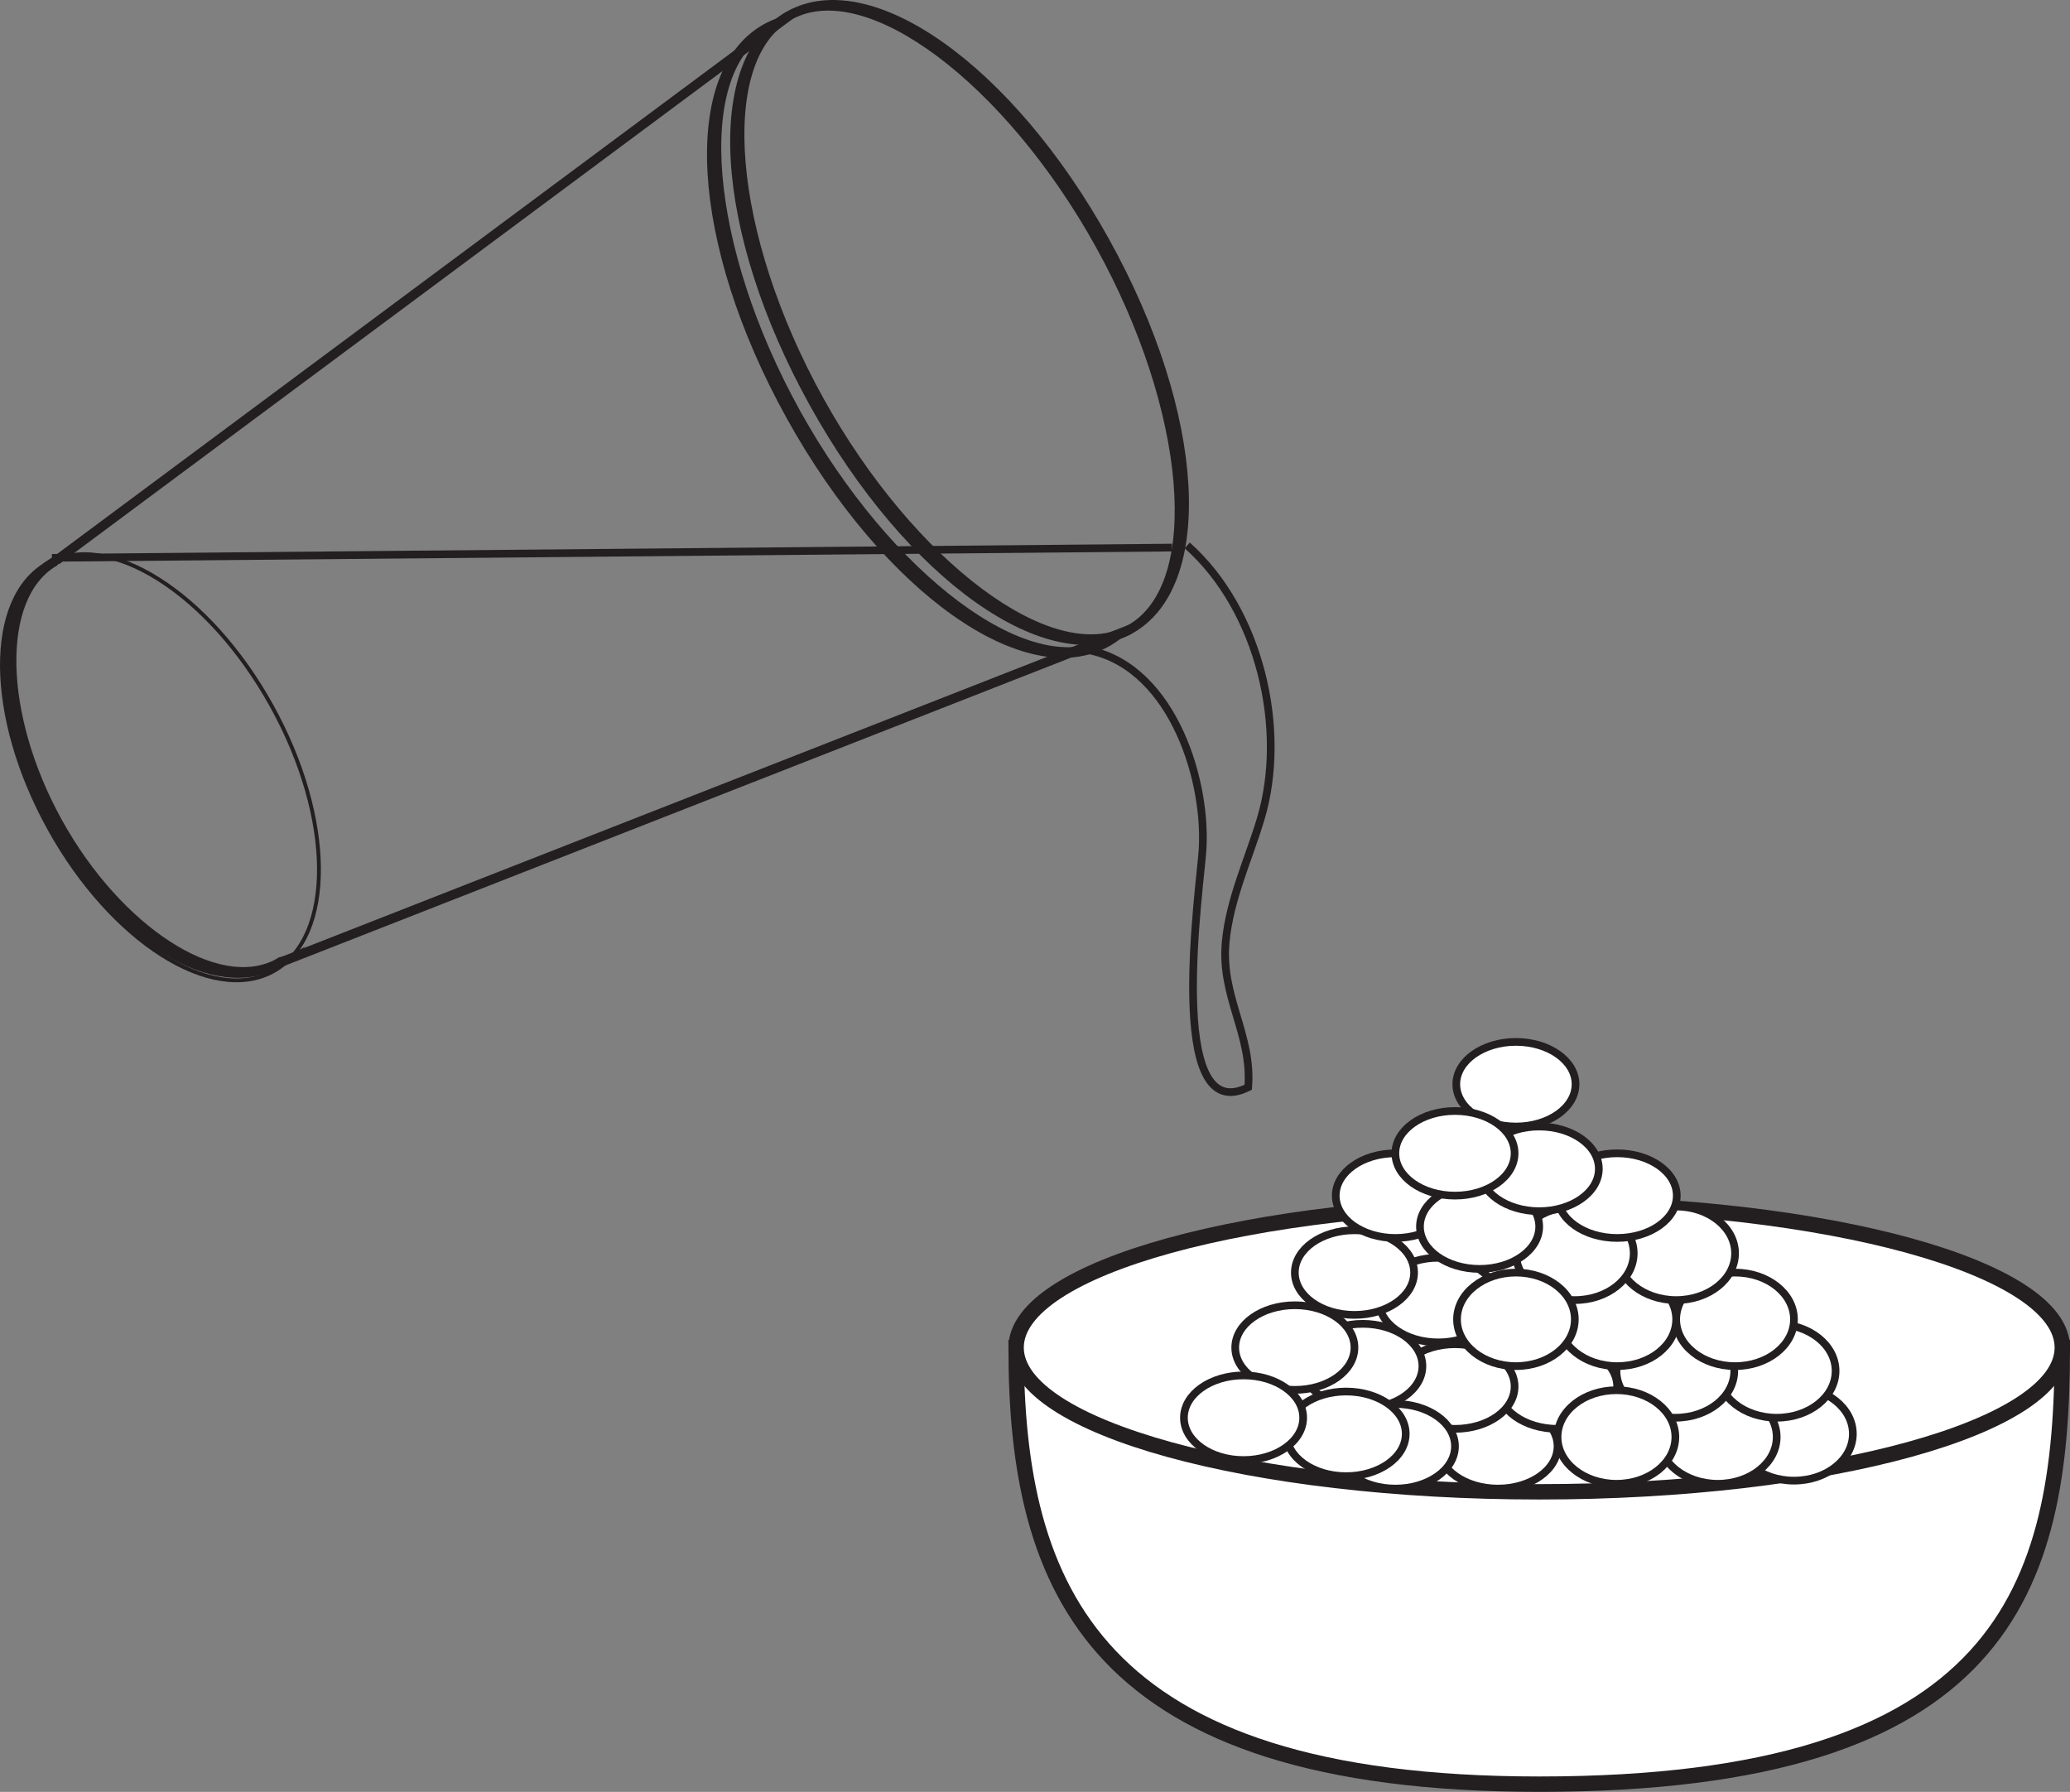 <?xml version="1.0" encoding="UTF-8"?>
<svg xmlns="http://www.w3.org/2000/svg" xmlns:xlink="http://www.w3.org/1999/xlink" width="269.09pt" height="232.907pt" viewBox="0 0 269.09 232.907" version="1.1">
<rect x="0" y="0" width="269.09" height="232.907" fill="#808080" stroke="none"/>
<defs>
<clipPath id="clip1">
  <path d="M 103 146 L 269.09 146 L 269.09 232.906 L 103 232.906 Z M 103 146 "/>
</clipPath>
<clipPath id="clip2">
  <path d="M 103 128 L 269.09 128 L 269.09 223 L 103 223 Z M 103 128 "/>
</clipPath>
</defs>
<g id="surface1">
<path style=" stroke:none;fill-rule:nonzero;fill:rgb(100%,100%,100%);fill-opacity:1;" d="M 268.09 175.156 C 268.09 206.5 260.59 231.906 200.09 231.906 C 142.09 231.906 132.09 206.5 132.09 175.156 Z M 268.09 175.156 "/>
<g clip-path="url(#clip1)" clip-rule="nonzero">
<path style="fill:none;stroke-width:2;stroke-linecap:butt;stroke-linejoin:miter;stroke:rgb(13.73%,12.16%,12.549%);stroke-opacity:1;stroke-miterlimit:10;" d="M 0 0.001 C 0 -31.343 -7.5 -56.749 -68 -56.749 C -126 -56.749 -136 -31.343 -136 0.001 Z M 0 0.001 " transform="matrix(1,0,0,-1,268.09,175.157)"/>
</g>
<path style=" stroke:none;fill-rule:nonzero;fill:rgb(13.73%,12.16%,12.549%);fill-opacity:1;" d="M 6.746 72.508 L 102.137 1.598 L 103.082 2.426 L 7.691 73.332 Z M 6.746 72.508 "/>
<path style=" stroke:none;fill-rule:nonzero;fill:rgb(13.73%,12.16%,12.549%);fill-opacity:1;" d="M 36.301 125.805 L 36.102 124.562 L 146.766 81.199 L 146.969 82.445 Z M 36.301 125.805 "/>
<path style=" stroke:none;fill-rule:nonzero;fill:rgb(13.73%,12.16%,12.549%);fill-opacity:1;" d="M 147.086 81.684 C 147.016 81.73 146.941 81.781 146.867 81.824 C 145.844 82.395 144.73 82.762 143.562 82.965 C 133.957 88.285 115.848 74.75 104.016 53.41 C 92.18 32.07 90.293 9.539 99.891 4.211 C 100.68 3.324 101.582 2.582 102.609 2.012 C 102.684 1.969 102.766 1.934 102.84 1.898 C 101.594 2.129 100.41 2.535 99.305 3.148 C 88.395 9.199 89.695 31.699 102.273 54.375 C 114.848 77.051 133.242 90.074 144.152 84.02 C 145.258 83.41 146.23 82.621 147.086 81.684 "/>
<path style=" stroke:none;fill-rule:nonzero;fill:rgb(13.73%,12.16%,12.549%);fill-opacity:1;" d="M 142.453 32.094 C 130.617 10.75 112.504 -2.785 102.902 2.539 C 93.301 7.863 95.188 30.395 107.023 51.738 C 118.863 73.086 136.973 86.617 146.574 81.293 C 156.176 75.969 154.289 53.438 142.453 32.094 M 105.281 52.707 C 92.707 30.031 91.406 7.531 102.312 1.48 C 113.227 -4.57 131.621 8.449 144.195 31.129 C 156.77 53.801 158.074 76.301 147.16 82.352 C 136.254 88.402 117.855 75.383 105.281 52.707 "/>
<path style=" stroke:none;fill-rule:nonzero;fill:rgb(13.73%,12.16%,12.549%);fill-opacity:1;" d="M 39.684 123.02 C 39.465 123.168 39.246 123.309 39.016 123.438 C 38.137 123.922 37.203 124.254 36.223 124.457 C 36.117 124.523 36.016 124.594 35.91 124.652 C 28.512 128.754 15.762 120.496 8.066 106.617 C 0.402 92.797 0.121 77.688 7.414 73.508 C 8.188 72.621 9.086 71.879 10.109 71.312 C 10.199 71.262 10.297 71.223 10.383 71.176 C 9.172 71.383 8.012 71.785 6.926 72.387 C -1.703 77.172 -1.969 92.629 6.324 107.582 C 14.613 122.531 27.867 130.496 36.496 125.711 C 37.73 125.027 38.793 124.117 39.684 123.02 "/>
<path style="fill:none;stroke-width:0.5;stroke-linecap:butt;stroke-linejoin:miter;stroke:rgb(13.73%,12.16%,12.549%);stroke-opacity:1;stroke-miterlimit:4;" d="M 0.001 0.001 C -7.975 -4.421 -21.022 3.856 -29.14 18.493 C -37.257 33.13 -37.37 48.583 -29.393 53.009 C -21.417 57.43 -8.366 49.149 -0.253 34.512 C 7.864 19.876 7.978 4.427 0.001 0.001 Z M 0.001 0.001 " transform="matrix(1,0,0,-1,35.554,126.235)"/>
<path style=" stroke:none;fill-rule:nonzero;fill:rgb(100%,100%,100%);fill-opacity:1;" d="M 268.09 175.156 C 268.09 185.512 237.645 193.906 200.09 193.906 C 162.535 193.906 132.09 185.512 132.09 175.156 C 132.09 164.805 162.535 156.406 200.09 156.406 C 237.645 156.406 268.09 164.805 268.09 175.156 "/>
<g clip-path="url(#clip2)" clip-rule="nonzero">
<path style="fill:none;stroke-width:2;stroke-linecap:butt;stroke-linejoin:miter;stroke:rgb(13.73%,12.16%,12.549%);stroke-opacity:1;stroke-miterlimit:10;" d="M 0 0.001 C 0 -10.355 -30.445 -18.749 -68 -18.749 C -105.555 -18.749 -136 -10.355 -136 0.001 C -136 10.352 -105.555 18.751 -68 18.751 C -30.445 18.751 0 10.352 0 0.001 Z M 0 0.001 " transform="matrix(1,0,0,-1,268.09,175.157)"/>
</g>
<path style=" stroke:none;fill-rule:nonzero;fill:rgb(100%,100%,100%);fill-opacity:1;" d="M 202.473 187.988 C 202.473 191.027 199.004 193.488 194.723 193.488 C 190.445 193.488 186.973 191.027 186.973 187.988 C 186.973 184.953 190.445 182.488 194.723 182.488 C 199.004 182.488 202.473 184.953 202.473 187.988 "/>
<path style="fill:none;stroke-width:1;stroke-linecap:butt;stroke-linejoin:miter;stroke:rgb(13.73%,12.16%,12.549%);stroke-opacity:1;stroke-miterlimit:10;" d="M -0.001 0.002 C -0.001 -3.037 -3.47 -5.498 -7.751 -5.498 C -12.028 -5.498 -15.501 -3.037 -15.501 0.002 C -15.501 3.037 -12.028 5.502 -7.751 5.502 C -3.47 5.502 -0.001 3.037 -0.001 0.002 Z M -0.001 0.002 " transform="matrix(1,0,0,-1,202.474,187.99)"/>
<path style=" stroke:none;fill-rule:nonzero;fill:rgb(100%,100%,100%);fill-opacity:1;" d="M 210.223 180.223 C 210.223 183.262 206.754 185.723 202.473 185.723 C 198.195 185.723 194.723 183.262 194.723 180.223 C 194.723 177.188 198.195 174.723 202.473 174.723 C 206.754 174.723 210.223 177.188 210.223 180.223 "/>
<path style="fill:none;stroke-width:1;stroke-linecap:butt;stroke-linejoin:miter;stroke:rgb(13.73%,12.16%,12.549%);stroke-opacity:1;stroke-miterlimit:10;" d="M -0.001 0.002 C -0.001 -3.037 -3.47 -5.498 -7.751 -5.498 C -12.028 -5.498 -15.501 -3.037 -15.501 0.002 C -15.501 3.037 -12.028 5.502 -7.751 5.502 C -3.47 5.502 -0.001 3.037 -0.001 0.002 Z M -0.001 0.002 " transform="matrix(1,0,0,-1,210.224,180.224)"/>
<path style=" stroke:none;fill-rule:nonzero;fill:rgb(100%,100%,100%);fill-opacity:1;" d="M 196.891 180.223 C 196.891 183.262 193.422 185.723 189.141 185.723 C 184.859 185.723 181.391 183.262 181.391 180.223 C 181.391 177.188 184.859 174.723 189.141 174.723 C 193.422 174.723 196.891 177.188 196.891 180.223 "/>
<path style="fill:none;stroke-width:1;stroke-linecap:butt;stroke-linejoin:miter;stroke:rgb(13.73%,12.16%,12.549%);stroke-opacity:1;stroke-miterlimit:10;" d="M 0 0.002 C 0 -3.037 -3.469 -5.498 -7.75 -5.498 C -12.031 -5.498 -15.5 -3.037 -15.5 0.002 C -15.5 3.037 -12.031 5.502 -7.75 5.502 C -3.469 5.502 0 3.037 0 0.002 Z M 0 0.002 " transform="matrix(1,0,0,-1,196.891,180.224)"/>
<path style=" stroke:none;fill-rule:nonzero;fill:rgb(100%,100%,100%);fill-opacity:1;" d="M 189.141 187.988 C 189.141 191.027 185.672 193.488 181.391 193.488 C 177.109 193.488 173.641 191.027 173.641 187.988 C 173.641 184.953 177.109 182.488 181.391 182.488 C 185.672 182.488 189.141 184.953 189.141 187.988 "/>
<path style="fill:none;stroke-width:1;stroke-linecap:butt;stroke-linejoin:miter;stroke:rgb(13.73%,12.16%,12.549%);stroke-opacity:1;stroke-miterlimit:10;" d="M 0 0.002 C 0 -3.037 -3.469 -5.498 -7.75 -5.498 C -12.031 -5.498 -15.5 -3.037 -15.5 0.002 C -15.5 3.037 -12.031 5.502 -7.75 5.502 C -3.469 5.502 0 3.037 0 0.002 Z M 0 0.002 " transform="matrix(1,0,0,-1,189.141,187.99)"/>
<path style=" stroke:none;fill-rule:nonzero;fill:rgb(100%,100%,100%);fill-opacity:1;" d="M 240.863 186.371 C 240.863 189.73 237.434 192.453 233.207 192.453 C 228.977 192.453 225.551 189.73 225.551 186.371 C 225.551 183.016 228.977 180.289 233.207 180.289 C 237.434 180.289 240.863 183.016 240.863 186.371 "/>
<path style="fill:none;stroke-width:1;stroke-linecap:butt;stroke-linejoin:miter;stroke:rgb(13.73%,12.16%,12.549%);stroke-opacity:1;stroke-miterlimit:10;" d="M 0 0.001 C 0 -3.359 -3.43 -6.081 -7.656 -6.081 C -11.887 -6.081 -15.312 -3.359 -15.312 0.001 C -15.312 3.356 -11.887 6.083 -7.656 6.083 C -3.43 6.083 0 3.356 0 0.001 Z M 0 0.001 " transform="matrix(1,0,0,-1,240.863,186.372)"/>
<path style=" stroke:none;fill-rule:nonzero;fill:rgb(100%,100%,100%);fill-opacity:1;" d="M 230.961 186.781 C 230.961 190.141 227.531 192.863 223.305 192.863 C 219.074 192.863 215.648 190.141 215.648 186.781 C 215.648 183.426 219.074 180.699 223.305 180.699 C 227.531 180.699 230.961 183.426 230.961 186.781 "/>
<path style="fill:none;stroke-width:1;stroke-linecap:butt;stroke-linejoin:miter;stroke:rgb(13.73%,12.16%,12.549%);stroke-opacity:1;stroke-miterlimit:10;" d="M 0 0.001 C 0 -3.359 -3.43 -6.081 -7.656 -6.081 C -11.887 -6.081 -15.312 -3.359 -15.312 0.001 C -15.312 3.356 -11.887 6.083 -7.656 6.083 C -3.43 6.083 0 3.356 0 0.001 Z M 0 0.001 " transform="matrix(1,0,0,-1,230.961,186.782)"/>
<path style=" stroke:none;fill-rule:nonzero;fill:rgb(100%,100%,100%);fill-opacity:1;" d="M 238.617 178.195 C 238.617 181.555 235.188 184.277 230.961 184.277 C 226.73 184.277 223.305 181.555 223.305 178.195 C 223.305 174.84 226.73 172.117 230.961 172.117 C 235.188 172.117 238.617 174.84 238.617 178.195 "/>
<path style="fill:none;stroke-width:1;stroke-linecap:butt;stroke-linejoin:miter;stroke:rgb(13.73%,12.16%,12.549%);stroke-opacity:1;stroke-miterlimit:10;" d="M 0 0.002 C 0 -3.358 -3.43 -6.08 -7.656 -6.08 C -11.887 -6.08 -15.312 -3.358 -15.312 0.002 C -15.312 3.357 -11.887 6.08 -7.656 6.08 C -3.43 6.08 0 3.357 0 0.002 Z M 0 0.002 " transform="matrix(1,0,0,-1,238.617,178.197)"/>
<path style=" stroke:none;fill-rule:nonzero;fill:rgb(100%,100%,100%);fill-opacity:1;" d="M 225.445 178.195 C 225.445 181.555 222.016 184.277 217.789 184.277 C 213.559 184.277 210.133 181.555 210.133 178.195 C 210.133 174.84 213.559 172.117 217.789 172.117 C 222.016 172.117 225.445 174.84 225.445 178.195 "/>
<path style="fill:none;stroke-width:1;stroke-linecap:butt;stroke-linejoin:miter;stroke:rgb(13.73%,12.16%,12.549%);stroke-opacity:1;stroke-miterlimit:10;" d="M 0.001 0.002 C 0.001 -3.358 -3.429 -6.08 -7.655 -6.08 C -11.886 -6.08 -15.311 -3.358 -15.311 0.002 C -15.311 3.357 -11.886 6.08 -7.655 6.08 C -3.429 6.08 0.001 3.357 0.001 0.002 Z M 0.001 0.002 " transform="matrix(1,0,0,-1,225.444,178.197)"/>
<path style=" stroke:none;fill-rule:nonzero;fill:rgb(100%,100%,100%);fill-opacity:1;" d="M 217.789 186.781 C 217.789 190.141 214.359 192.863 210.133 192.863 C 205.902 192.863 202.473 190.141 202.473 186.781 C 202.473 183.426 205.902 180.699 210.133 180.699 C 214.359 180.699 217.789 183.426 217.789 186.781 "/>
<path style="fill:none;stroke-width:1;stroke-linecap:butt;stroke-linejoin:miter;stroke:rgb(13.73%,12.16%,12.549%);stroke-opacity:1;stroke-miterlimit:10;" d="M 0.001 0.001 C 0.001 -3.359 -3.429 -6.081 -7.655 -6.081 C -11.886 -6.081 -15.315 -3.359 -15.315 0.001 C -15.315 3.356 -11.886 6.083 -7.655 6.083 C -3.429 6.083 0.001 3.356 0.001 0.001 Z M 0.001 0.001 " transform="matrix(1,0,0,-1,217.788,186.782)"/>
<path style=" stroke:none;fill-rule:nonzero;fill:rgb(100%,100%,100%);fill-opacity:1;" d="M 184.906 177.57 C 184.906 180.609 181.438 183.07 177.156 183.07 C 172.875 183.07 169.406 180.609 169.406 177.57 C 169.406 174.531 172.875 172.07 177.156 172.07 C 181.438 172.07 184.906 174.531 184.906 177.57 "/>
<path style="fill:none;stroke-width:1;stroke-linecap:butt;stroke-linejoin:miter;stroke:rgb(13.73%,12.16%,12.549%);stroke-opacity:1;stroke-miterlimit:10;" d="M 0 -0 C 0 -3.039 -3.469 -5.5 -7.75 -5.5 C -12.031 -5.5 -15.5 -3.039 -15.5 -0 C -15.5 3.039 -12.031 5.5 -7.75 5.5 C -3.469 5.5 0 3.039 0 -0 Z M 0 -0 " transform="matrix(1,0,0,-1,184.906,177.57)"/>
<path style=" stroke:none;fill-rule:nonzero;fill:rgb(100%,100%,100%);fill-opacity:1;" d="M 194.723 168.984 C 194.723 172.023 191.254 174.484 186.973 174.484 C 182.695 174.484 179.223 172.023 179.223 168.984 C 179.223 165.949 182.695 163.484 186.973 163.484 C 191.254 163.484 194.723 165.949 194.723 168.984 "/>
<path style="fill:none;stroke-width:1;stroke-linecap:butt;stroke-linejoin:miter;stroke:rgb(13.73%,12.16%,12.549%);stroke-opacity:1;stroke-miterlimit:10;" d="M -0.001 0.002 C -0.001 -3.037 -3.47 -5.498 -7.751 -5.498 C -12.028 -5.498 -15.501 -3.037 -15.501 0.002 C -15.501 3.037 -12.028 5.502 -7.751 5.502 C -3.47 5.502 -0.001 3.037 -0.001 0.002 Z M -0.001 0.002 " transform="matrix(1,0,0,-1,194.724,168.986)"/>
<path style=" stroke:none;fill-rule:nonzero;fill:rgb(100%,100%,100%);fill-opacity:1;" d="M 183.824 165.41 C 183.824 168.445 180.352 170.91 176.074 170.91 C 171.793 170.91 168.324 168.445 168.324 165.41 C 168.324 162.371 171.793 159.91 176.074 159.91 C 180.352 159.91 183.824 162.371 183.824 165.41 "/>
<path style="fill:none;stroke-width:1;stroke-linecap:butt;stroke-linejoin:miter;stroke:rgb(13.73%,12.16%,12.549%);stroke-opacity:1;stroke-miterlimit:10;" d="M 0.001 -0.001 C 0.001 -3.036 -3.472 -5.501 -7.749 -5.501 C -12.03 -5.501 -15.499 -3.036 -15.499 -0.001 C -15.499 3.038 -12.03 5.499 -7.749 5.499 C -3.472 5.499 0.001 3.038 0.001 -0.001 Z M 0.001 -0.001 " transform="matrix(1,0,0,-1,183.823,165.409)"/>
<path style=" stroke:none;fill-rule:nonzero;fill:rgb(100%,100%,100%);fill-opacity:1;" d="M 176.074 175.156 C 176.074 178.195 172.602 180.656 168.324 180.656 C 164.043 180.656 160.574 178.195 160.574 175.156 C 160.574 172.121 164.043 169.656 168.324 169.656 C 172.602 169.656 176.074 172.121 176.074 175.156 "/>
<path style="fill:none;stroke-width:1;stroke-linecap:butt;stroke-linejoin:miter;stroke:rgb(13.73%,12.16%,12.549%);stroke-opacity:1;stroke-miterlimit:10;" d="M 0.001 0.001 C 0.001 -3.038 -3.472 -5.499 -7.749 -5.499 C -12.03 -5.499 -15.499 -3.038 -15.499 0.001 C -15.499 3.036 -12.03 5.501 -7.749 5.501 C -3.472 5.501 0.001 3.036 0.001 0.001 Z M 0.001 0.001 " transform="matrix(1,0,0,-1,176.073,175.157)"/>
<path style=" stroke:none;fill-rule:nonzero;fill:rgb(100%,100%,100%);fill-opacity:1;" d="M 233.207 171.488 C 233.207 174.848 229.777 177.57 225.551 177.57 C 221.32 177.57 217.895 174.848 217.895 171.488 C 217.895 168.133 221.32 165.41 225.551 165.41 C 229.777 165.41 233.207 168.133 233.207 171.488 "/>
<path style="fill:none;stroke-width:1;stroke-linecap:butt;stroke-linejoin:miter;stroke:rgb(13.73%,12.16%,12.549%);stroke-opacity:1;stroke-miterlimit:10;" d="M 0 0.002 C 0 -3.358 -3.43 -6.08 -7.656 -6.08 C -11.887 -6.08 -15.312 -3.358 -15.312 0.002 C -15.312 3.357 -11.887 6.08 -7.656 6.08 C -3.43 6.08 0 3.357 0 0.002 Z M 0 0.002 " transform="matrix(1,0,0,-1,233.207,171.49)"/>
<path style=" stroke:none;fill-rule:nonzero;fill:rgb(100%,100%,100%);fill-opacity:1;" d="M 217.895 171.488 C 217.895 174.848 214.465 177.57 210.238 177.57 C 206.008 177.57 202.578 174.848 202.578 171.488 C 202.578 168.133 206.008 165.41 210.238 165.41 C 214.465 165.41 217.895 168.133 217.895 171.488 "/>
<path style="fill:none;stroke-width:1;stroke-linecap:butt;stroke-linejoin:miter;stroke:rgb(13.73%,12.16%,12.549%);stroke-opacity:1;stroke-miterlimit:10;" d="M 0.001 0.002 C 0.001 -3.358 -3.429 -6.08 -7.655 -6.08 C -11.886 -6.08 -15.315 -3.358 -15.315 0.002 C -15.315 3.357 -11.886 6.08 -7.655 6.08 C -3.429 6.08 0.001 3.357 0.001 0.002 Z M 0.001 0.002 " transform="matrix(1,0,0,-1,217.893,171.49)"/>
<path style=" stroke:none;fill-rule:nonzero;fill:rgb(100%,100%,100%);fill-opacity:1;" d="M 225.551 162.906 C 225.551 166.262 222.121 168.984 217.895 168.984 C 213.664 168.984 210.238 166.262 210.238 162.906 C 210.238 159.547 213.664 156.824 217.895 156.824 C 222.121 156.824 225.551 159.547 225.551 162.906 "/>
<path style="fill:none;stroke-width:1;stroke-linecap:butt;stroke-linejoin:miter;stroke:rgb(13.73%,12.16%,12.549%);stroke-opacity:1;stroke-miterlimit:10;" d="M 0.001 -0 C 0.001 -3.356 -3.429 -6.078 -7.655 -6.078 C -11.886 -6.078 -15.311 -3.356 -15.311 -0 C -15.311 3.359 -11.886 6.082 -7.655 6.082 C -3.429 6.082 0.001 3.359 0.001 -0 Z M 0.001 -0 " transform="matrix(1,0,0,-1,225.55,162.906)"/>
<path style=" stroke:none;fill-rule:nonzero;fill:rgb(100%,100%,100%);fill-opacity:1;" d="M 212.375 162.906 C 212.375 166.262 208.949 168.984 204.723 168.984 C 200.492 168.984 197.062 166.262 197.062 162.906 C 197.062 159.547 200.492 156.824 204.723 156.824 C 208.949 156.824 212.375 159.547 212.375 162.906 "/>
<path style="fill:none;stroke-width:1;stroke-linecap:butt;stroke-linejoin:miter;stroke:rgb(13.73%,12.16%,12.549%);stroke-opacity:1;stroke-miterlimit:10;" d="M -0.002 -0 C -0.002 -3.356 -3.428 -6.078 -7.654 -6.078 C -11.885 -6.078 -15.314 -3.356 -15.314 -0 C -15.314 3.359 -11.885 6.082 -7.654 6.082 C -3.428 6.082 -0.002 3.359 -0.002 -0 Z M -0.002 -0 " transform="matrix(1,0,0,-1,212.377,162.906)"/>
<path style=" stroke:none;fill-rule:nonzero;fill:rgb(100%,100%,100%);fill-opacity:1;" d="M 204.719 171.488 C 204.719 174.848 201.293 177.57 197.062 177.57 C 192.832 177.57 189.406 174.848 189.406 171.488 C 189.406 168.133 192.832 165.41 197.062 165.41 C 201.293 165.41 204.719 168.133 204.719 171.488 "/>
<path style="fill:none;stroke-width:1;stroke-linecap:butt;stroke-linejoin:miter;stroke:rgb(13.73%,12.16%,12.549%);stroke-opacity:1;stroke-miterlimit:10;" d="M -0.002 0.002 C -0.002 -3.358 -3.428 -6.08 -7.658 -6.08 C -11.889 -6.08 -15.314 -3.358 -15.314 0.002 C -15.314 3.357 -11.889 6.08 -7.658 6.08 C -3.428 6.08 -0.002 3.357 -0.002 0.002 Z M -0.002 0.002 " transform="matrix(1,0,0,-1,204.721,171.49)"/>
<path style=" stroke:none;fill-rule:nonzero;fill:rgb(100%,100%,100%);fill-opacity:1;" d="M 182.738 186.371 C 182.738 189.41 179.27 191.871 174.988 191.871 C 170.711 191.871 167.238 189.41 167.238 186.371 C 167.238 183.332 170.711 180.871 174.988 180.871 C 179.27 180.871 182.738 183.332 182.738 186.371 "/>
<path style="fill:none;stroke-width:1;stroke-linecap:butt;stroke-linejoin:miter;stroke:rgb(13.73%,12.16%,12.549%);stroke-opacity:1;stroke-miterlimit:10;" d="M -0.001 0.001 C -0.001 -3.038 -3.47 -5.499 -7.751 -5.499 C -12.028 -5.499 -15.501 -3.038 -15.501 0.001 C -15.501 3.04 -12.028 5.501 -7.751 5.501 C -3.47 5.501 -0.001 3.04 -0.001 0.001 Z M -0.001 0.001 " transform="matrix(1,0,0,-1,182.739,186.372)"/>
<path style=" stroke:none;fill-rule:nonzero;fill:rgb(100%,100%,100%);fill-opacity:1;" d="M 204.812 140.926 C 204.812 143.965 201.344 146.426 197.062 146.426 C 192.785 146.426 189.312 143.965 189.312 140.926 C 189.312 137.891 192.785 135.426 197.062 135.426 C 201.344 135.426 204.812 137.891 204.812 140.926 "/>
<path style="fill:none;stroke-width:1;stroke-linecap:butt;stroke-linejoin:miter;stroke:rgb(13.73%,12.16%,12.549%);stroke-opacity:1;stroke-miterlimit:10;" d="M -0.001 0.002 C -0.001 -3.037 -3.47 -5.498 -7.751 -5.498 C -12.028 -5.498 -15.501 -3.037 -15.501 0.002 C -15.501 3.037 -12.028 5.502 -7.751 5.502 C -3.47 5.502 -0.001 3.037 -0.001 0.002 Z M -0.001 0.002 " transform="matrix(1,0,0,-1,204.813,140.928)"/>
<path style=" stroke:none;fill-rule:nonzero;fill:rgb(100%,100%,100%);fill-opacity:1;" d="M 169.406 184.277 C 169.406 187.316 165.938 189.777 161.656 189.777 C 157.375 189.777 153.906 187.316 153.906 184.277 C 153.906 181.238 157.375 178.777 161.656 178.777 C 165.938 178.777 169.406 181.238 169.406 184.277 "/>
<path style="fill:none;stroke-width:1;stroke-linecap:butt;stroke-linejoin:miter;stroke:rgb(13.73%,12.16%,12.549%);stroke-opacity:1;stroke-miterlimit:10;" d="M 0 0.001 C 0 -3.038 -3.469 -5.499 -7.75 -5.499 C -12.031 -5.499 -15.5 -3.038 -15.5 0.001 C -15.5 3.04 -12.031 5.501 -7.75 5.501 C -3.469 5.501 0 3.04 0 0.001 Z M 0 0.001 " transform="matrix(1,0,0,-1,169.406,184.278)"/>
<path style=" stroke:none;fill-rule:nonzero;fill:rgb(100%,100%,100%);fill-opacity:1;" d="M 189.141 155.41 C 189.141 158.445 185.672 160.91 181.391 160.91 C 177.109 160.91 173.641 158.445 173.641 155.41 C 173.641 152.371 177.109 149.91 181.391 149.91 C 185.672 149.91 189.141 152.371 189.141 155.41 "/>
<path style="fill:none;stroke-width:1;stroke-linecap:butt;stroke-linejoin:miter;stroke:rgb(13.73%,12.16%,12.549%);stroke-opacity:1;stroke-miterlimit:10;" d="M 0 -0.001 C 0 -3.036 -3.469 -5.501 -7.75 -5.501 C -12.031 -5.501 -15.5 -3.036 -15.5 -0.001 C -15.5 3.038 -12.031 5.499 -7.75 5.499 C -3.469 5.499 0 3.038 0 -0.001 Z M 0 -0.001 " transform="matrix(1,0,0,-1,189.141,155.409)"/>
<path style=" stroke:none;fill-rule:nonzero;fill:rgb(100%,100%,100%);fill-opacity:1;" d="M 200.09 159.434 C 200.09 162.469 196.621 164.934 192.34 164.934 C 188.059 164.934 184.59 162.469 184.59 159.434 C 184.59 156.395 188.059 153.934 192.34 153.934 C 196.621 153.934 200.09 156.395 200.09 159.434 "/>
<path style="fill:none;stroke-width:1;stroke-linecap:butt;stroke-linejoin:miter;stroke:rgb(13.73%,12.16%,12.549%);stroke-opacity:1;stroke-miterlimit:10;" d="M 0 -0 C 0 -3.035 -3.469 -5.5 -7.75 -5.5 C -12.031 -5.5 -15.5 -3.035 -15.5 -0 C -15.5 3.039 -12.031 5.5 -7.75 5.5 C -3.469 5.5 0 3.039 0 -0 Z M 0 -0 " transform="matrix(1,0,0,-1,200.09,159.433)"/>
<path style=" stroke:none;fill-rule:nonzero;fill:rgb(100%,100%,100%);fill-opacity:1;" d="M 217.973 155.41 C 217.973 158.445 214.504 160.91 210.223 160.91 C 205.945 160.91 202.473 158.445 202.473 155.41 C 202.473 152.371 205.945 149.906 210.223 149.906 C 214.504 149.906 217.973 152.371 217.973 155.41 "/>
<path style="fill:none;stroke-width:1;stroke-linecap:butt;stroke-linejoin:miter;stroke:rgb(13.73%,12.16%,12.549%);stroke-opacity:1;stroke-miterlimit:10;" d="M -0.001 -0.001 C -0.001 -3.036 -3.47 -5.501 -7.751 -5.501 C -12.028 -5.501 -15.501 -3.036 -15.501 -0.001 C -15.501 3.038 -12.028 5.503 -7.751 5.503 C -3.47 5.503 -0.001 3.038 -0.001 -0.001 Z M -0.001 -0.001 " transform="matrix(1,0,0,-1,217.974,155.409)"/>
<path style=" stroke:none;fill-rule:nonzero;fill:rgb(100%,100%,100%);fill-opacity:1;" d="M 207.84 151.93 C 207.84 154.965 204.371 157.43 200.09 157.43 C 195.809 157.43 192.34 154.965 192.34 151.93 C 192.34 148.891 195.809 146.426 200.09 146.426 C 204.371 146.426 207.84 148.891 207.84 151.93 "/>
<path style="fill:none;stroke-width:1;stroke-linecap:butt;stroke-linejoin:miter;stroke:rgb(13.73%,12.16%,12.549%);stroke-opacity:1;stroke-miterlimit:10;" d="M 0 -0.001 C 0 -3.036 -3.469 -5.501 -7.75 -5.501 C -12.031 -5.501 -15.5 -3.036 -15.5 -0.001 C -15.5 3.038 -12.031 5.503 -7.75 5.503 C -3.469 5.503 0 3.038 0 -0.001 Z M 0 -0.001 " transform="matrix(1,0,0,-1,207.84,151.929)"/>
<path style=" stroke:none;fill-rule:nonzero;fill:rgb(100%,100%,100%);fill-opacity:1;" d="M 196.891 149.906 C 196.891 152.945 193.422 155.406 189.141 155.406 C 184.859 155.406 181.391 152.945 181.391 149.906 C 181.391 146.871 184.859 144.406 189.141 144.406 C 193.422 144.406 196.891 146.871 196.891 149.906 "/>
<path style="fill:none;stroke-width:1;stroke-linecap:butt;stroke-linejoin:miter;stroke:rgb(13.73%,12.16%,12.549%);stroke-opacity:1;stroke-miterlimit:10;" d="M 0 0.002 C 0 -3.037 -3.469 -5.498 -7.75 -5.498 C -12.031 -5.498 -15.5 -3.037 -15.5 0.002 C -15.5 3.037 -12.031 5.502 -7.75 5.502 C -3.469 5.502 0 3.037 0 0.002 Z M 0 0.002 " transform="matrix(1,0,0,-1,196.891,149.908)"/>
<path style="fill:none;stroke-width:1;stroke-linecap:butt;stroke-linejoin:miter;stroke:rgb(13.73%,12.16%,12.549%);stroke-opacity:1;stroke-miterlimit:10;" d="M 0 -0.001 L -145.609 -1.333 " transform="matrix(1,0,0,-1,152.355,71.174)"/>
<path style="fill:none;stroke-width:1;stroke-linecap:butt;stroke-linejoin:miter;stroke:rgb(13.73%,12.16%,12.549%);stroke-opacity:1;stroke-miterlimit:10;" d="M -0.002 0.002 C 9.447 -8.385 13.057 -23.971 9.529 -35.623 C 7.959 -40.815 5.529 -45.991 5.002 -51.502 C 4.315 -58.658 8.479 -63.553 7.928 -70.424 C -3.01 -75.928 1.744 -43.959 1.998 -39.463 C 2.557 -29.713 -2.451 -15.088 -13.502 -13.498 " transform="matrix(1,0,0,-1,154.334,70.896)"/>
</g>
</svg>
